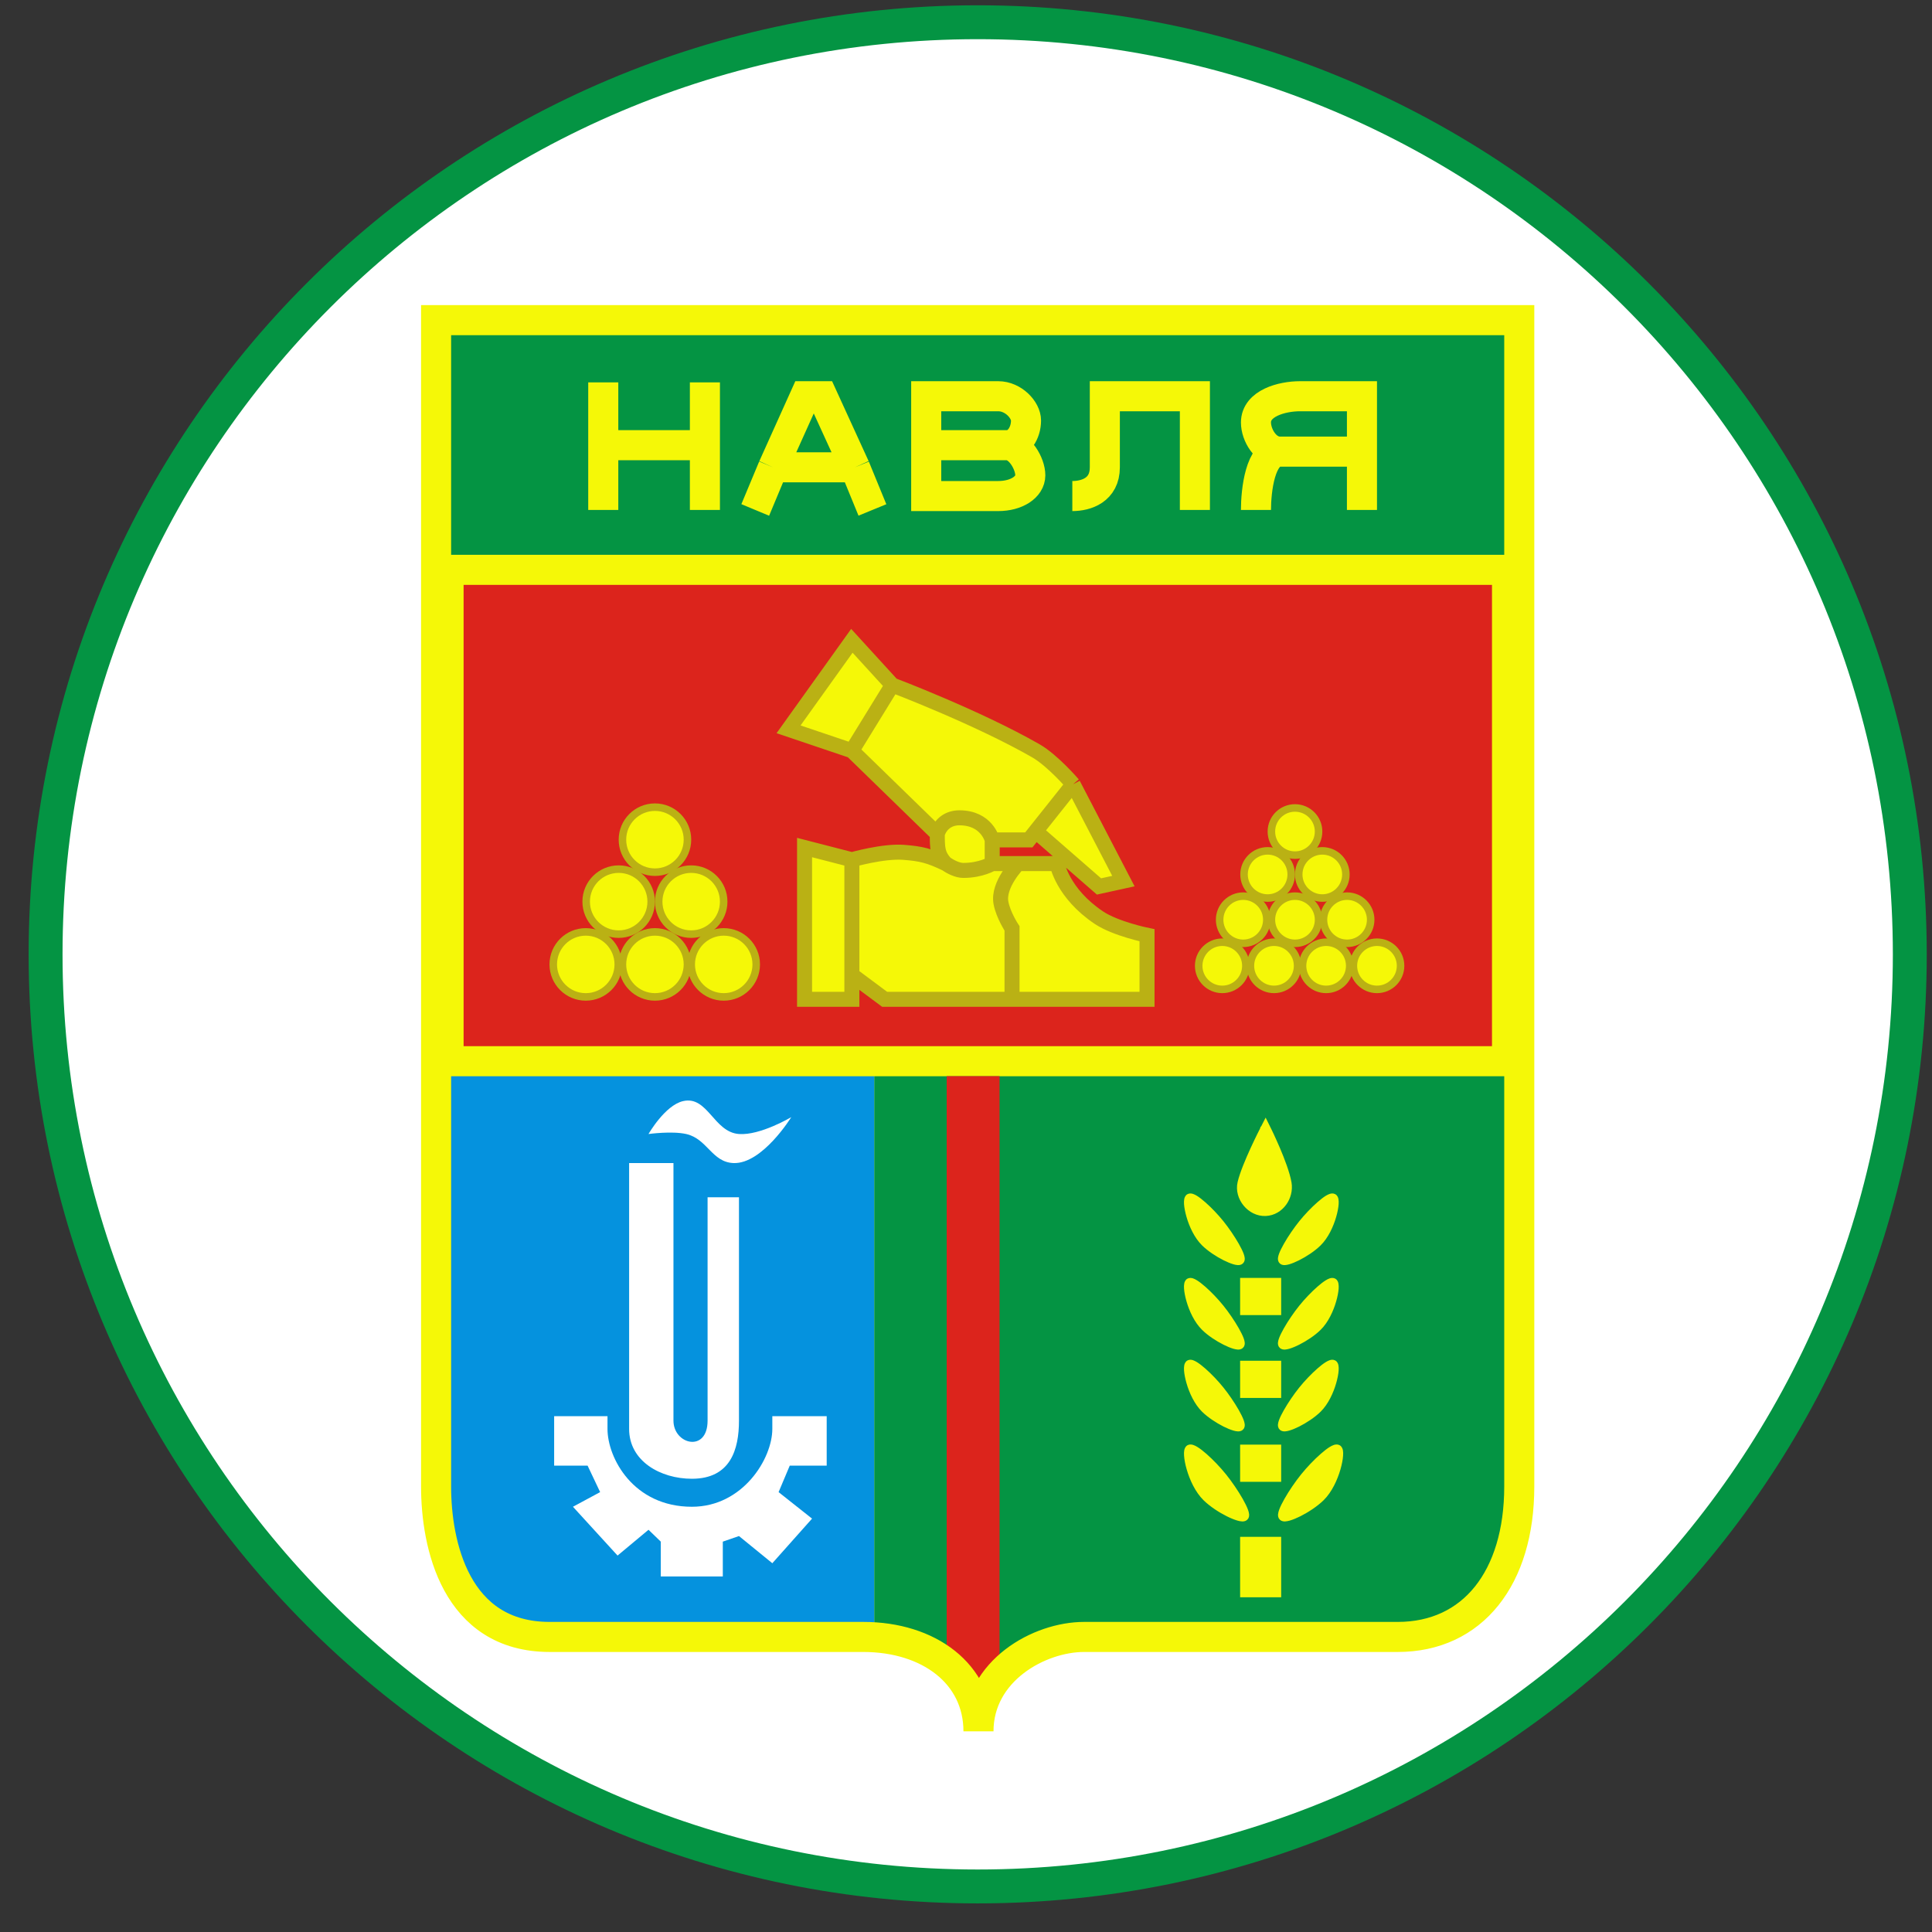 <svg width="57" height="57" viewBox="0 0 57 57" fill="none" xmlns="http://www.w3.org/2000/svg">
<rect x="0" y="0" width="57" height="57" fill="#333333" stroke="none"/>
<g clip-path="url(#clip0_3514_11)">
<path d="M28.845 0.656C44.032 0.656 56.345 12.968 56.345 28.156C56.345 43.344 44.032 55.656 28.845 55.656C13.657 55.656 1.345 43.344 1.345 28.156C1.345 12.968 13.657 0.656 28.845 0.656Z" fill="white" stroke="#049443"/>
<path d="M44.495 16.854H13.268V9.773H44.495V16.854Z" fill="#049443"/>
<path d="M25.792 31.312V48.078H15.739C13.502 48.078 13.268 45.34 13.268 43.469V31.312H25.792Z" fill="#0592DE"/>
<path d="M25.792 31.312V48.078L28.916 49.922L31.192 48.078H40.778C44.114 48.078 44.462 45.34 44.462 43.469V31.312H25.792Z" fill="#049443"/>
<path d="M44.462 16.812H13.234V31.309H44.462V16.812Z" fill="#DC241C" stroke="#F5F807" stroke-width="0.887"/>
<path d="M37.338 33.367L37.417 33.328L37.339 33.17L37.259 33.327L37.338 33.367ZM37.338 33.367L37.417 33.328L37.417 33.328L37.417 33.328L37.418 33.329L37.419 33.331L37.423 33.34L37.439 33.373C37.453 33.402 37.473 33.444 37.498 33.496C37.546 33.6 37.612 33.745 37.681 33.906C37.817 34.225 37.968 34.621 38.016 34.898C38.088 35.321 37.786 35.766 37.342 35.787C37.11 35.798 36.899 35.683 36.761 35.515C36.622 35.348 36.547 35.119 36.6 34.893C36.663 34.625 36.83 34.23 36.977 33.909C37.051 33.747 37.122 33.602 37.173 33.497C37.199 33.444 37.221 33.402 37.236 33.372L37.253 33.339L37.257 33.33L37.258 33.327L37.259 33.327L37.259 33.327L37.259 33.327L37.338 33.367Z" fill="#F5F807" stroke="#F5F807" stroke-width="0.177"/>
<path d="M17.798 11.281V13.134M17.798 15.045V13.134M17.798 13.134H20.797M20.797 13.134V11.281M20.797 13.134V15.045M22.282 15.045L22.807 13.787M25.739 15.045L25.223 13.787M25.223 13.787L24.264 11.69H23.751L22.807 13.787M25.223 13.787H22.807M29.707 13.134C30.051 13.134 30.271 12.77 30.271 12.407C30.271 12.094 29.898 11.69 29.451 11.69H27.326V13.134M29.707 13.134H27.326M29.707 13.134C30.082 13.134 30.397 13.676 30.397 14.023C30.397 14.37 29.99 14.635 29.451 14.635H27.326V13.134M31.637 14.635C32.047 14.635 32.596 14.459 32.596 13.787V11.69H35.253V15.045M37.761 13.324C37.34 13.324 37.055 12.832 37.055 12.464C37.055 11.897 37.819 11.69 38.356 11.69H40.182V13.324M37.761 13.324C37.177 13.324 37.055 14.476 37.055 15.045M37.761 13.324H40.182M40.182 13.324V15.045" stroke="#F5F807" stroke-width="0.887"/>
<circle cx="19.323" cy="24.773" r="0.959" fill="#F5F807" stroke="#BAB114" stroke-width="0.222"/>
<circle cx="18.253" cy="26.601" r="0.959" fill="#F5F807" stroke="#BAB114" stroke-width="0.222"/>
<circle cx="17.282" cy="28.453" r="0.959" fill="#F5F807" stroke="#BAB114" stroke-width="0.222"/>
<circle cx="19.323" cy="28.453" r="0.959" fill="#F5F807" stroke="#BAB114" stroke-width="0.222"/>
<circle cx="21.352" cy="28.453" r="0.959" fill="#F5F807" stroke="#BAB114" stroke-width="0.222"/>
<circle cx="20.392" cy="26.601" r="0.959" fill="#F5F807" stroke="#BAB114" stroke-width="0.222"/>
<circle cx="38.206" cy="24.533" r="0.696" fill="#F5F807" stroke="#BAB114" stroke-width="0.222"/>
<circle cx="37.399" cy="25.799" r="0.696" fill="#F5F807" stroke="#BAB114" stroke-width="0.222"/>
<circle cx="36.679" cy="27.135" r="0.696" fill="#F5F807" stroke="#BAB114" stroke-width="0.222"/>
<circle cx="36.061" cy="28.494" r="0.696" fill="#F5F807" stroke="#BAB114" stroke-width="0.222"/>
<circle cx="39.012" cy="25.799" r="0.696" fill="#F5F807" stroke="#BAB114" stroke-width="0.222"/>
<circle cx="38.206" cy="27.135" r="0.696" fill="#F5F807" stroke="#BAB114" stroke-width="0.222"/>
<circle cx="37.587" cy="28.494" r="0.696" fill="#F5F807" stroke="#BAB114" stroke-width="0.222"/>
<circle cx="39.743" cy="27.135" r="0.696" fill="#F5F807" stroke="#BAB114" stroke-width="0.222"/>
<circle cx="39.125" cy="28.494" r="0.696" fill="#F5F807" stroke="#BAB114" stroke-width="0.222"/>
<circle cx="40.625" cy="28.494" r="0.696" fill="#F5F807" stroke="#BAB114" stroke-width="0.222"/>
<path d="M25.133 22.148L23.265 21.517L25.133 18.906L26.325 20.211C26.325 20.211 28.823 21.157 30.556 22.148C31.058 22.435 31.659 23.138 31.659 23.138L33.144 25.995L32.424 26.153L30.556 24.525L30.353 24.78H29.273V25.478H30.038H31.186C31.186 25.478 31.343 26.354 32.424 27.076C32.914 27.403 33.841 27.593 33.841 27.593V29.483H29.858H26.1L25.133 28.763V29.483H23.737V25.005L25.133 25.365C25.133 25.365 26.057 25.102 26.652 25.146C27.184 25.186 27.419 25.248 27.901 25.478C27.653 25.217 27.653 25.005 27.653 24.6L25.133 22.148Z" fill="#F5F807"/>
<path d="M25.133 22.148L23.265 21.517L25.133 18.906L26.325 20.211M25.133 22.148L26.325 20.211M25.133 22.148C25.133 22.148 26.669 23.642 27.653 24.6M26.325 20.211C26.325 20.211 28.823 21.157 30.556 22.148C31.058 22.435 31.659 23.138 31.659 23.138M31.659 23.138L30.556 24.525M31.659 23.138L33.144 25.995L32.424 26.153L30.556 24.525M29.273 24.78H30.353L30.556 24.525M29.273 24.78C29.273 24.78 29.116 24.128 28.305 24.128C27.991 24.128 27.751 24.301 27.653 24.6M29.273 24.78V25.478M27.653 24.6C27.653 25.005 27.653 25.217 27.901 25.478M25.133 25.365L23.737 25.005V29.483H25.133V28.763M25.133 25.365C25.133 25.365 26.057 25.102 26.652 25.146C27.184 25.186 27.419 25.248 27.901 25.478M25.133 25.365V28.763M27.901 25.478C28.043 25.576 28.248 25.68 28.421 25.68C28.945 25.68 29.273 25.478 29.273 25.478M29.273 25.478H30.038M25.133 28.763L26.1 29.483H29.858M29.858 29.483V27.391C29.858 27.391 29.598 26.998 29.531 26.635C29.432 26.098 30.038 25.478 30.038 25.478M29.858 29.483H33.841V27.593C33.841 27.593 32.914 27.403 32.424 27.076C31.343 26.354 31.186 25.478 31.186 25.478H30.038" stroke="#BAB114" stroke-width="0.443"/>
<path d="M18.561 42.157V34.314H19.869V41.913C19.869 42.621 20.876 42.866 20.876 41.913V35.323H21.802V41.913C21.802 42.757 21.557 43.628 20.413 43.628C19.49 43.628 18.561 43.111 18.561 42.157Z" fill="white"/>
<path d="M20.15 32.487C19.616 32.612 19.133 33.457 19.133 33.457C19.133 33.457 19.821 33.362 20.245 33.457C20.869 33.598 21.002 34.29 21.641 34.314C22.491 34.346 23.345 32.959 23.345 32.959C23.345 32.959 22.433 33.503 21.802 33.457C21.056 33.403 20.878 32.316 20.15 32.487Z" fill="white"/>
<path d="M20.413 44.454C18.686 44.454 17.923 43.015 17.923 42.157V41.781H16.349V43.241H17.336L17.706 44.022L16.904 44.454L18.22 45.894L19.133 45.133L19.495 45.483V46.511H21.325V45.483L21.802 45.318L22.786 46.12L23.958 44.804L22.971 44.022L23.3 43.241H24.39V41.781H22.786V42.157C22.786 43.035 21.915 44.454 20.413 44.454Z" fill="white"/>
<path d="M27.93 31.75V48.829L29.031 49.973L29.49 49.379V31.75H27.93Z" fill="#DC241C"/>
<path d="M36.721 45.408H36.654V45.474V46.992V47.058H36.721H37.666H37.732V46.992V45.474V45.408H37.666H36.721ZM36.654 43.585V43.651H36.721H37.666H37.732V43.585V42.754V42.688H37.666H36.721H36.654V42.754V43.585ZM36.654 41.11V41.177H36.721H37.666H37.732V41.11V40.28V40.213H37.666H36.721H36.654V40.28V41.11ZM36.654 38.666V38.733H36.721H37.666H37.732V38.666V37.836V37.769H37.666H36.721H36.654V37.836V38.666ZM38.437 43.543C38.269 43.751 38.084 44.023 37.953 44.254C37.888 44.369 37.834 44.476 37.803 44.561C37.788 44.603 37.776 44.644 37.773 44.679C37.77 44.709 37.771 44.759 37.81 44.792C37.842 44.819 37.885 44.822 37.916 44.82C37.951 44.818 37.992 44.81 38.034 44.798C38.12 44.773 38.226 44.729 38.339 44.673C38.563 44.56 38.822 44.392 39.005 44.213C39.238 43.984 39.397 43.633 39.483 43.336C39.526 43.187 39.552 43.049 39.559 42.942C39.563 42.889 39.562 42.84 39.555 42.801C39.551 42.782 39.545 42.762 39.536 42.744C39.527 42.726 39.512 42.706 39.486 42.694C39.448 42.676 39.406 42.684 39.376 42.693C39.342 42.704 39.306 42.722 39.268 42.745C39.193 42.791 39.103 42.861 39.009 42.944C38.82 43.109 38.605 43.334 38.437 43.543Z" fill="#F5F807" stroke="#F5F807" stroke-width="0.133"/>
<path d="M36.122 43.543C36.29 43.752 36.475 44.023 36.606 44.254C36.671 44.369 36.725 44.477 36.756 44.562C36.772 44.604 36.783 44.644 36.786 44.679C36.789 44.71 36.788 44.76 36.749 44.792C36.717 44.82 36.674 44.822 36.643 44.82C36.608 44.819 36.567 44.81 36.525 44.798C36.439 44.773 36.333 44.73 36.22 44.673C35.996 44.561 35.737 44.393 35.554 44.213C35.321 43.984 35.162 43.633 35.076 43.337C35.032 43.188 35.007 43.049 35 42.942C34.996 42.889 34.997 42.841 35.004 42.802C35.008 42.782 35.014 42.762 35.023 42.744C35.032 42.727 35.047 42.706 35.072 42.694C35.111 42.676 35.153 42.684 35.184 42.694C35.217 42.704 35.253 42.723 35.291 42.746C35.366 42.792 35.456 42.861 35.55 42.944C35.739 43.11 35.954 43.334 36.122 43.543Z" fill="#F5F807" stroke="#F5F807" stroke-width="0.133"/>
<path d="M36.043 40.978C36.198 41.17 36.369 41.421 36.49 41.634C36.55 41.74 36.6 41.839 36.629 41.918C36.643 41.957 36.654 41.995 36.657 42.028C36.659 42.056 36.659 42.105 36.621 42.136C36.59 42.163 36.548 42.165 36.519 42.164C36.486 42.162 36.449 42.154 36.409 42.143C36.33 42.12 36.231 42.08 36.127 42.028C35.92 41.923 35.681 41.769 35.512 41.603C35.296 41.391 35.149 41.066 35.07 40.792C35.03 40.655 35.006 40.527 34.999 40.428C34.996 40.378 34.997 40.333 35.004 40.297C35.007 40.278 35.013 40.259 35.022 40.242C35.03 40.225 35.045 40.206 35.07 40.194C35.107 40.176 35.147 40.184 35.176 40.193C35.207 40.203 35.241 40.221 35.276 40.242C35.346 40.284 35.428 40.349 35.515 40.425C35.69 40.578 35.888 40.785 36.043 40.978Z" fill="#F5F807" stroke="#F5F807" stroke-width="0.133"/>
<path d="M38.384 40.978C38.229 41.17 38.058 41.421 37.937 41.634C37.877 41.74 37.827 41.839 37.798 41.918C37.784 41.957 37.773 41.995 37.77 42.028C37.768 42.056 37.769 42.105 37.806 42.136C37.838 42.163 37.879 42.165 37.908 42.164C37.941 42.162 37.978 42.154 38.018 42.143C38.097 42.12 38.196 42.08 38.3 42.028C38.507 41.923 38.746 41.769 38.915 41.603C39.131 41.391 39.278 41.066 39.357 40.792C39.397 40.655 39.421 40.527 39.428 40.428C39.431 40.378 39.43 40.333 39.423 40.297C39.42 40.278 39.414 40.259 39.406 40.242C39.397 40.225 39.382 40.206 39.357 40.194C39.32 40.176 39.28 40.184 39.251 40.193C39.22 40.203 39.186 40.221 39.151 40.242C39.081 40.284 38.999 40.349 38.912 40.425C38.737 40.578 38.539 40.785 38.384 40.978Z" fill="#F5F807" stroke="#F5F807" stroke-width="0.133"/>
<path d="M36.043 38.564C36.198 38.756 36.369 39.007 36.49 39.22C36.55 39.326 36.6 39.425 36.629 39.504C36.643 39.543 36.654 39.581 36.657 39.614C36.659 39.642 36.659 39.691 36.621 39.722C36.59 39.749 36.548 39.751 36.519 39.75C36.486 39.748 36.449 39.74 36.409 39.729C36.33 39.706 36.231 39.666 36.127 39.613C35.92 39.509 35.681 39.355 35.512 39.188C35.296 38.977 35.149 38.652 35.07 38.378C35.03 38.241 35.006 38.113 34.999 38.014C34.996 37.964 34.997 37.919 35.004 37.883C35.007 37.864 35.013 37.845 35.022 37.828C35.03 37.811 35.045 37.792 35.07 37.78C35.107 37.763 35.147 37.77 35.176 37.779C35.207 37.789 35.241 37.806 35.276 37.828C35.346 37.87 35.428 37.935 35.515 38.011C35.69 38.164 35.888 38.371 36.043 38.564Z" fill="#F5F807" stroke="#F5F807" stroke-width="0.133"/>
<path d="M38.384 38.564C38.229 38.756 38.058 39.007 37.937 39.22C37.877 39.326 37.827 39.425 37.798 39.504C37.784 39.543 37.773 39.581 37.77 39.614C37.768 39.642 37.769 39.691 37.806 39.722C37.838 39.749 37.879 39.751 37.908 39.75C37.941 39.748 37.978 39.74 38.018 39.729C38.097 39.706 38.196 39.666 38.3 39.613C38.507 39.509 38.746 39.355 38.915 39.188C39.131 38.977 39.278 38.652 39.357 38.378C39.397 38.241 39.421 38.113 39.428 38.014C39.431 37.964 39.43 37.919 39.423 37.883C39.42 37.864 39.414 37.845 39.406 37.828C39.397 37.811 39.382 37.792 39.357 37.78C39.32 37.763 39.28 37.77 39.251 37.779C39.22 37.789 39.186 37.806 39.151 37.828C39.081 37.87 38.999 37.935 38.912 38.011C38.737 38.164 38.539 38.371 38.384 38.564Z" fill="#F5F807" stroke="#F5F807" stroke-width="0.133"/>
<path d="M36.043 36.072C36.198 36.264 36.369 36.515 36.49 36.728C36.55 36.834 36.6 36.933 36.629 37.012C36.643 37.051 36.654 37.089 36.657 37.122C36.659 37.15 36.659 37.198 36.621 37.23C36.59 37.257 36.548 37.259 36.519 37.258C36.486 37.256 36.449 37.248 36.409 37.237C36.33 37.214 36.231 37.173 36.127 37.121C35.92 37.017 35.681 36.862 35.512 36.696C35.296 36.484 35.149 36.16 35.07 35.886C35.03 35.749 35.006 35.62 34.999 35.521C34.996 35.472 34.997 35.427 35.004 35.39C35.007 35.372 35.013 35.353 35.022 35.336C35.03 35.319 35.045 35.299 35.07 35.288C35.107 35.27 35.147 35.278 35.176 35.287C35.207 35.297 35.241 35.314 35.276 35.335C35.346 35.378 35.428 35.443 35.515 35.519C35.69 35.672 35.888 35.879 36.043 36.072Z" fill="#F5F807" stroke="#F5F807" stroke-width="0.133"/>
<path d="M38.384 36.072C38.229 36.264 38.058 36.515 37.937 36.728C37.877 36.834 37.827 36.933 37.798 37.012C37.784 37.051 37.773 37.089 37.77 37.122C37.768 37.15 37.769 37.198 37.806 37.23C37.838 37.257 37.879 37.259 37.908 37.258C37.941 37.256 37.978 37.248 38.018 37.237C38.097 37.214 38.196 37.173 38.3 37.121C38.507 37.017 38.746 36.862 38.915 36.696C39.131 36.484 39.278 36.16 39.357 35.886C39.397 35.749 39.421 35.62 39.428 35.521C39.431 35.472 39.43 35.427 39.423 35.39C39.42 35.372 39.414 35.353 39.406 35.336C39.397 35.319 39.382 35.299 39.357 35.288C39.32 35.27 39.28 35.278 39.251 35.287C39.22 35.297 39.186 35.314 39.151 35.335C39.081 35.378 38.999 35.443 38.912 35.519C38.737 35.672 38.539 35.879 38.384 36.072Z" fill="#F5F807" stroke="#F5F807" stroke-width="0.133"/>
<path d="M12.866 43.857V9.445H44.823V43.857C44.823 46.549 43.454 48.295 41.236 48.295H31.984C30.662 48.295 28.868 49.286 28.868 51.08C28.868 49.381 27.405 48.295 25.47 48.295H16.218C13.432 48.295 12.866 45.557 12.866 43.857Z" stroke="#F5F807" stroke-width="0.887"/>
</g>
<defs>
<clipPath id="clip0_3514_11">
<rect width="56" height="56" fill="white" transform="translate(0.845 0.156)"/>
</clipPath>
</defs>
</svg>
